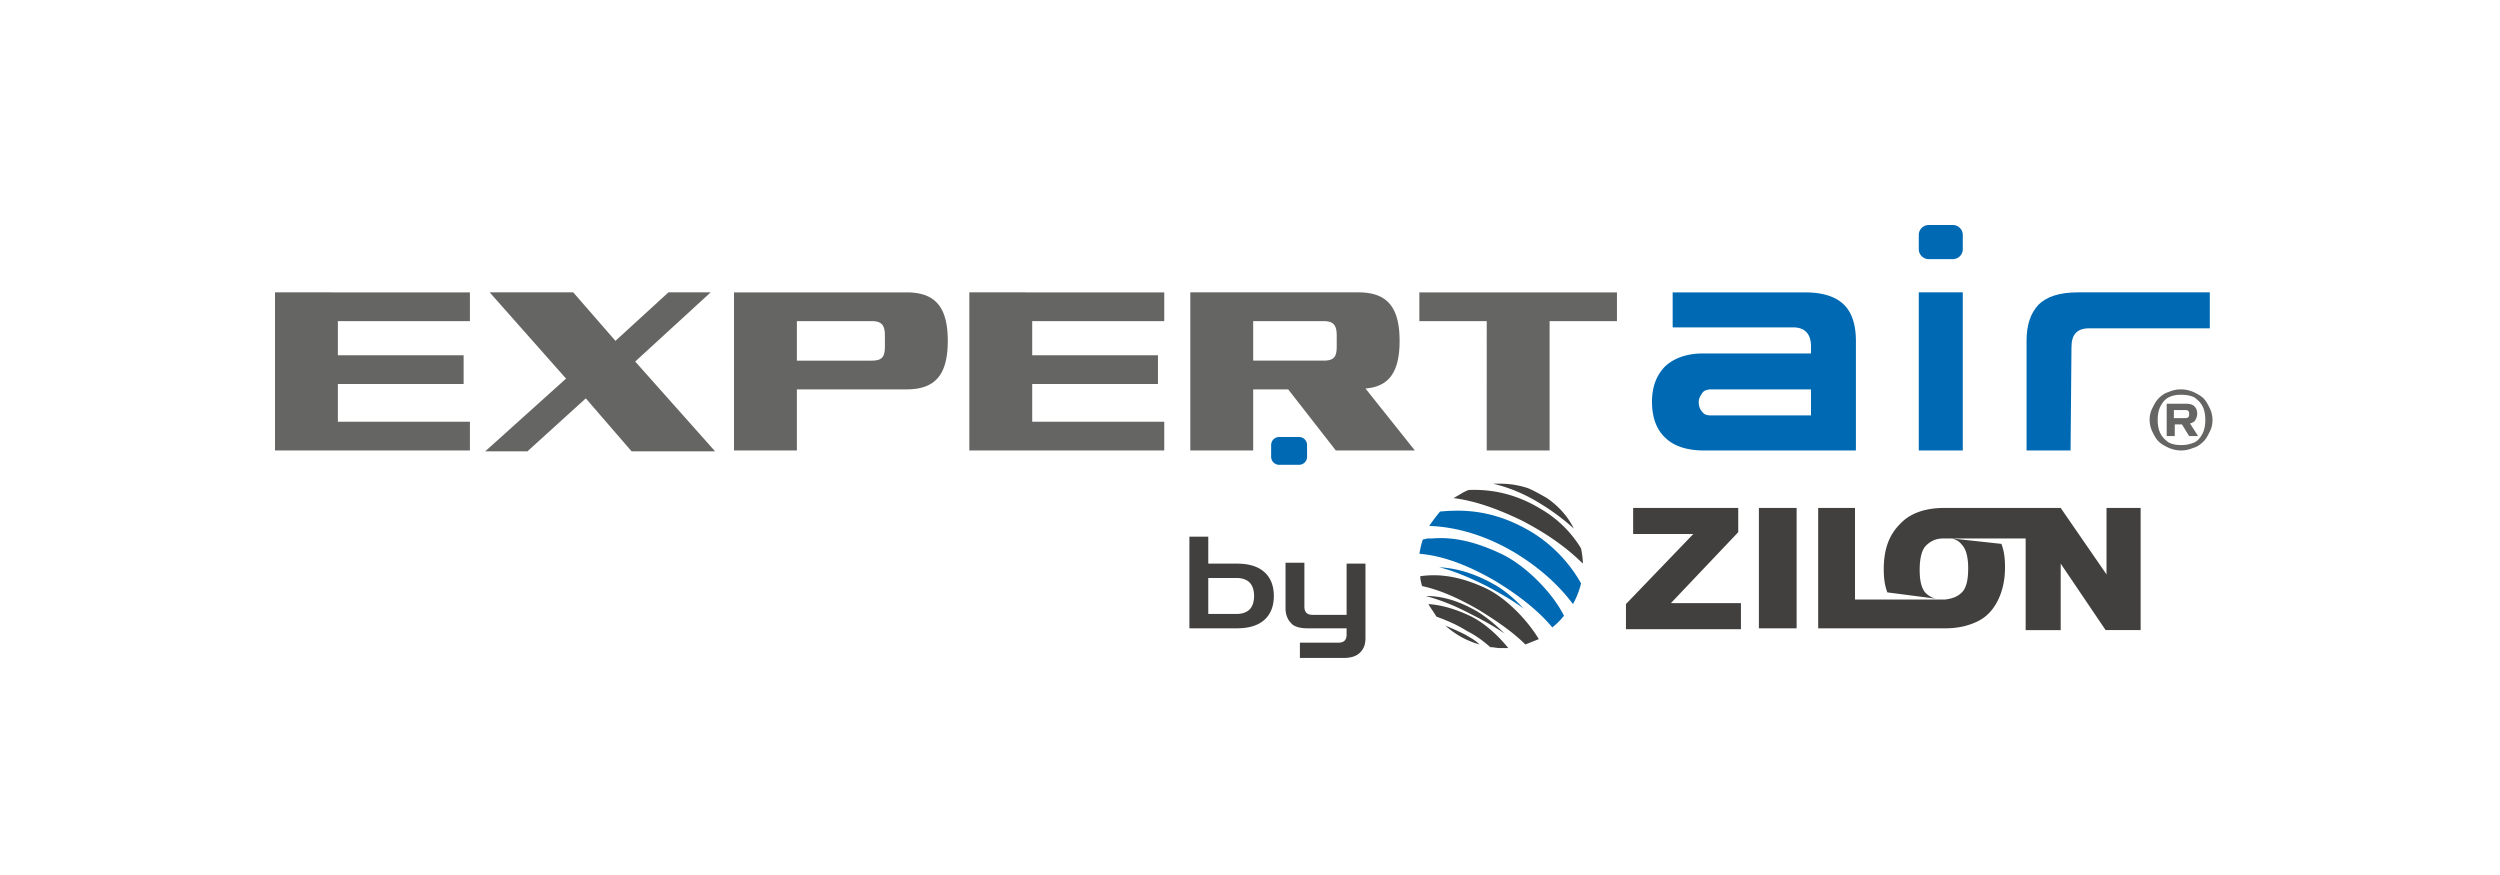 <svg width="200" height="70" viewBox="0 0 200 70" fill="none" xmlns="http://www.w3.org/2000/svg"><path d="M136.256 36.037c-1.293 0-2.371-.36-3.018-1.006-.719-.647-1.078-1.653-1.078-2.875s.359-2.156 1.078-2.874c.719-.647 1.725-1.006 3.018-1.006h8.623V27.7c0-1.006-.503-1.51-1.437-1.51h-9.629v-2.8h10.563c1.509 0 2.515.36 3.162 1.006.647.647.934 1.653.934 2.875v8.767zm.647-2.803h7.976V31.15h-7.976c-.288 0-.575.072-.719.288-.143.215-.287.43-.287.718s.072.575.287.79c.144.216.36.288.719.288m16.599 2.803V23.389h3.521v12.648zm.79-15.307a.797.797 0 0 1-.79-.79v-1.15c0-.43.359-.79.79-.79h1.941c.431 0 .79.36.79.79v1.15c0 .431-.359.79-.79.79zm-32.407 27.954c-.719-.79-1.581-1.51-2.372-1.94-1.652-.934-3.09-1.294-4.383-1.366 1.15.288 2.371.79 3.808 1.51 1.078.574 2.084 1.15 2.947 1.796" fill="#0069B3"/><path d="M125.909 42.288c-.503-1.006-1.222-1.796-2.156-2.443-.503-.287-1.006-.575-1.509-.79a7.1 7.1 0 0 0-2.156-.36h-.647c1.222.288 2.515.79 3.881 1.653a17.4 17.4 0 0 1 2.587 1.94m-7.114 4.743c-2.012-.934-3.665-1.15-5.174-.934 0 .287.072.503.144.79 1.365.288 2.874.935 4.599 1.94 1.509.935 2.73 1.797 3.665 2.731l1.077-.43c-1.006-1.654-2.73-3.378-4.311-4.097" fill="#41403F"/><path d="M122.172 42.36c-2.946-1.652-5.317-1.58-6.97-1.437-.287.36-.575.719-.862 1.15 1.868.072 4.168.575 6.755 2.084 2.155 1.293 3.664 2.73 4.742 4.168a6.6 6.6 0 0 0 .647-1.653c-1.078-1.94-2.731-3.45-4.312-4.312" fill="#0069B3"/><path d="M126.627 45.09c0-.43-.072-.861-.144-1.22a9.1 9.1 0 0 0-3.233-3.162c-2.012-1.222-3.953-1.581-5.749-1.51-.431.144-.791.432-1.222.647 1.653.216 3.378.79 5.462 1.797 2.084 1.078 3.664 2.227 4.886 3.449m-9.054 4.168c-1.222-.575-2.299-.863-3.305-.934.215.359.431.646.646 1.006.791.287 1.653.646 2.444 1.15.718.359 1.293.79 1.868 1.293.287 0 .503.072.79.072h.647c-.862-1.078-2.012-2.084-3.09-2.587" fill="#41403F"/><path d="M120.232 44.372c-2.228-1.078-4.024-1.437-5.677-1.293h-.288c-.143 0-.287.072-.431.072-.143.359-.215.79-.287 1.15 1.724.143 3.665.79 6.036 2.155 2.012 1.222 3.521 2.443 4.599 3.737a5.7 5.7 0 0 0 .934-.934c-.934-1.869-3.018-3.953-4.886-4.887" fill="#0069B3"/><path d="M120.375 50.696c-.718-.719-1.509-1.365-2.227-1.796-1.509-.863-2.803-1.222-4.096-1.222 1.078.287 2.227.718 3.593 1.437 1.149.575 2.012 1.078 2.73 1.58m-4.742-.645a6.8 6.8 0 0 0 2.73 1.508c-.359-.36-.79-.575-1.149-.79-.575-.288-1.078-.503-1.581-.719m25.078.216h3.018v-9.63h-3.018zm-1.652-7.69v-1.94h-8.408v2.084h4.815l-5.39 5.605v2.013h9.198v-2.084h-5.605zm29.462-1.94v5.318l-3.665-5.317h-9.342c-1.509 0-2.73.43-3.521 1.293-.862.862-1.293 2.012-1.293 3.593 0 .719.072 1.294.287 1.868l3.881.503a1.7 1.7 0 0 1-.791-.43c-.359-.36-.503-1.007-.503-1.87 0-.861.144-1.58.503-1.94s.791-.574 1.365-.574h6.611v7.33h2.803V45.09l3.593 5.317h2.802v-9.772zm-12.36 2.444c.287.072.575.215.79.503.36.36.503 1.078.503 1.868 0 .934-.143 1.581-.503 1.94-.359.36-.79.503-1.365.575H148.4v-7.33h-2.946v9.63h10.204c1.006 0 1.868-.216 2.587-.575.719-.36 1.222-.934 1.581-1.653.359-.718.575-1.58.575-2.659 0-.718-.072-1.293-.288-1.868zm-61.009 7.186v-7.33h1.51v7.33zm.288 0v-1.15h3.52c.432 0 .791-.144 1.007-.36.215-.215.359-.574.359-1.077s-.144-.863-.36-1.078c-.215-.216-.574-.36-1.005-.36h-3.45v-1.15h3.45q1.401 0 2.156.648c.503.43.79 1.077.79 1.94 0 .862-.287 1.509-.79 1.94q-.755.647-2.156.647zm8.552 2.299v-1.15h3.089q.647 0 .647-.646v-.503h-3.162c-.574 0-1.077-.144-1.293-.431-.287-.288-.431-.719-.431-1.15v-3.665h1.509v3.521q0 .647.647.647h2.73V45.09h1.509v5.964c0 .503-.143.862-.431 1.15q-.43.43-1.293.431h-3.521z" fill="#41403F"/><path d="M165.646 36.037h-3.521V27.27c0-1.222.287-2.156.934-2.875.647-.646 1.653-1.006 3.162-1.006h10.563v2.875h-9.629c-1.006 0-1.437.503-1.437 1.509z" fill="#0069B3"/><path d="M174.485 36.037c-.36 0-.647-.072-1.006-.216-.288-.144-.575-.287-.791-.503-.215-.215-.359-.503-.503-.79a2.2 2.2 0 0 1-.215-.934 2 2 0 0 1 .215-.935c.144-.287.288-.575.503-.79s.503-.431.791-.503a2.3 2.3 0 0 1 1.006-.216c.359 0 .647.072 1.006.216.287.144.575.287.79.503.216.215.36.503.503.79s.216.647.216.934c0 .36-.072.647-.216.935-.143.287-.287.575-.503.79-.215.216-.503.431-.79.503-.359.144-.647.216-1.006.216m0-.431c.431 0 .718-.072 1.078-.216.287-.144.503-.431.646-.719q.216-.43.216-1.078 0-.646-.216-1.077c-.143-.288-.359-.503-.646-.719q-.432-.216-1.078-.216c-.431 0-.719.072-1.006.216s-.503.431-.647.719q-.216.43-.216 1.078 0 .646.216 1.077c.144.288.359.503.647.719.287.144.575.215 1.006.215m-1.15-.72V32.3h1.581q.43 0 .647.216c.143.143.215.359.215.575s-.072.359-.143.502c-.072.144-.216.216-.432.288l.647 1.006h-.718l-.575-.934h-.575v.934zm.575-1.436h.862c.144 0 .216 0 .288-.072s.072-.144.072-.216c0-.143 0-.215-.072-.287s-.144-.072-.288-.072h-.862zM37.593 23.39v2.299H27.03v2.73h10.06v2.3H27.03v3.018h10.563v2.3H22V23.389zm13.223 5.533 6.395 7.186H50.53l-3.665-4.24-4.671 4.24h-3.378l6.468-5.821-6.108-6.899h6.683l3.377 3.88 4.24-3.88h3.377zm7.904-5.533h13.797c2.227 0 3.305 1.077 3.305 3.88s-1.078 3.88-3.305 3.88H63.75v4.887h-5.03zm12.072 3.449c0-.863-.287-1.15-1.078-1.15H63.75v3.162h5.964c.862 0 1.078-.288 1.078-1.15zM93.14 23.39v2.299H82.577v2.73h10.06v2.3h-10.06v3.018H93.14v2.3H77.547V23.389zm20.337 0h15.88v2.299h-5.389v10.348h-5.03V25.689h-5.39v-2.3zm-.288 12.647h-6.323l-3.809-4.887h-2.802v4.887h-5.03V23.389h13.437c2.228 0 3.306 1.078 3.306 3.88 0 2.516-.863 3.666-2.731 3.81zm-12.934-10.348v3.162h5.605c.862 0 1.078-.288 1.078-1.15v-.862c0-.863-.288-1.15-1.078-1.15z" fill="#656563"/><path d="M102.338 37.186a.645.645 0 0 1-.647-.646v-.934c0-.36.288-.647.647-.647h1.581c.359 0 .647.287.647.646v.935a.644.644 0 0 1-.647.646z" fill="#0069B3"/></svg>